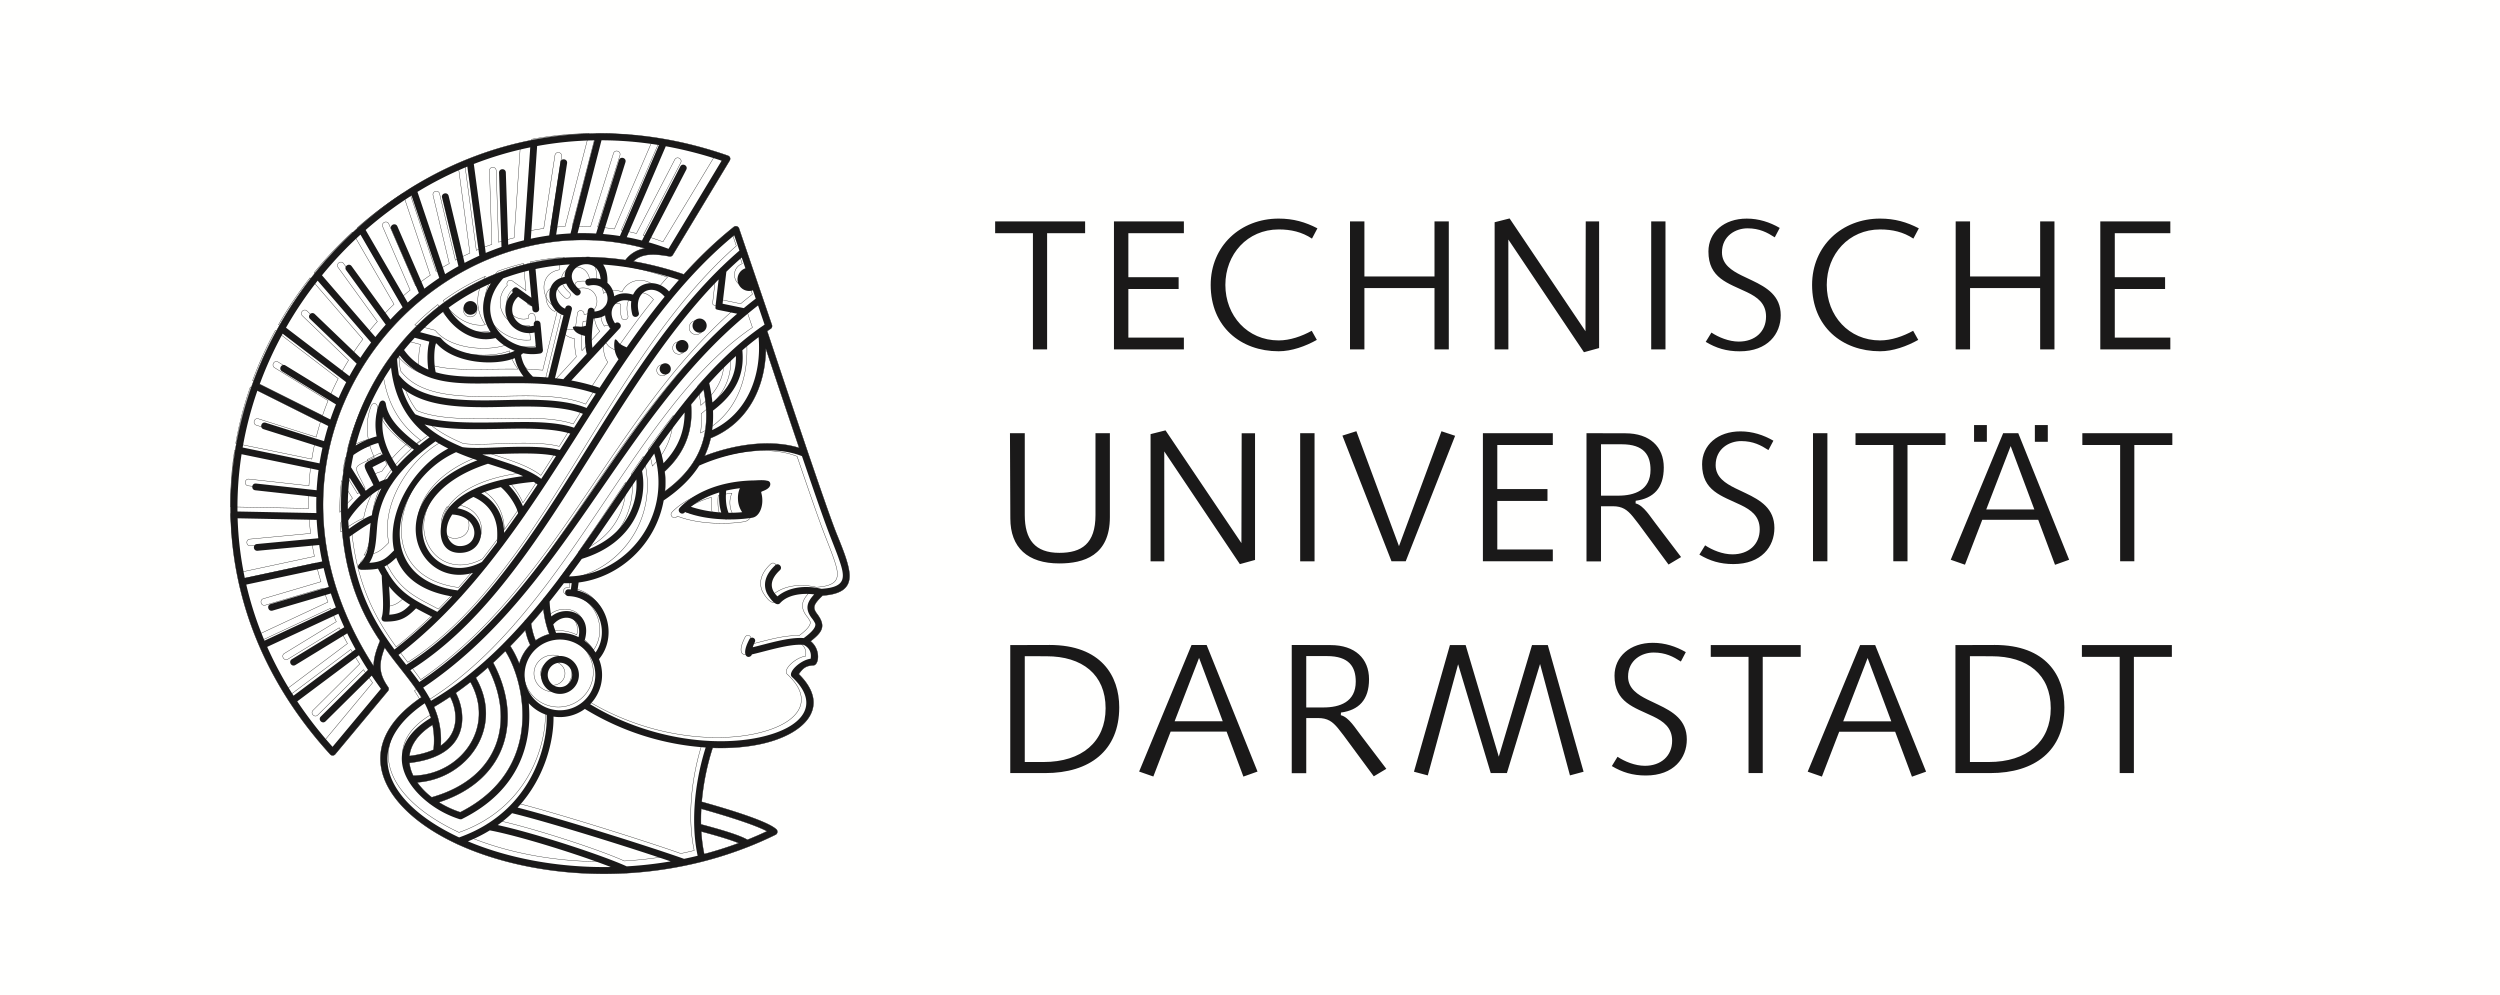 <svg width="206" height="82" xmlns="http://www.w3.org/2000/svg"><g fill="none" fill-rule="evenodd"><path fill="#FFFFFE" d="M0 82h206V0H0z"/><path d="M60.877 69.472c-.677-.282-1.861-.632-3.095-.959.041.683.126 1.308.246 1.862a31.16 31.16 0 0 0 2.85-.903zm-3.119-1.544c1.527.401 3.186.885 3.828 1.272a30.915 30.915 0 0 0 1.623-.705c-.97-.522-3.26-1.247-5.43-1.856-.023.446-.03.876-.02 1.29zm3.926 1.833a.23.23 0 0 1-.076.03 31.495 31.495 0 0 1-5.16 1.529.247.247 0 0 1-.083.017 32.9 32.9 0 0 1-4.719.61c-.025.005-.053.007-.08.005-5.198.28-10.052-.679-13.694-2.315l-.125-.058a.264.264 0 0 1-.094-.042c-6.195-2.874-8.99-7.969-2.932-12.076-.62-1.04-1.441-2.005-2.245-3.052a34.701 34.701 0 0 1-.777-1.047c-.48 1.274-.536 2.094.273 3.245a.263.263 0 0 1-.026.353l-4.32 5.182a.27.27 0 0 1-.421.01C5.593 38.443 30.222 2.478 59.972 12.826c.181.063.246.244.148.409l-4.665 7.739a.264.264 0 0 1-.304.15c-1.45-.271-2.336-.187-2.96.414a27.49 27.49 0 0 1 4.154 1.073c1.273-1.408 2.624-2.712 4.083-3.88a.257.257 0 0 1 .065-.047.252.252 0 0 1 .22-.03c.07.017.131.063.17.144a.26.26 0 0 1 .028.076l2.684 7.882a.272.272 0 0 1 .009.2.264.264 0 0 1-.13.15l-.26.173c.552 1.664 4.397 13.24 5.582 16.355.371.977 1.19 2.752 1.204 3.787.014 1.056-.716 1.543-2.217 1.652-.747.718-.86.978-.457 1.513.801 1.06.358 1.54-.534 2.253.866.7.67 1.96.243 1.982-.625.027-.864.224-1.22.723 2.743 2.697.477 5-3.172 5.772-1.156.244-2.487.356-3.923.307a20.285 20.285 0 0 0-.9 4.447c2.447.685 5.34 1.587 6.1 2.226.026.017.05.04.069.065a.252.252 0 0 1 .06.215.258.258 0 0 1-.119.19 29.944 29.944 0 0 1-2.246.996zM36.087 59.168a.324.324 0 0 1 .025.1c.175.665.255 1.383.203 2.18 1.699-1.165 1.279-3.114.777-4.035-.436.292-.88.57-1.334.836.129.296.24.603.33.919zm-.445.555c-1.234.783-1.81 1.68-1.907 2.575.816-.1 1.472-.281 1.99-.519a6.424 6.424 0 0 0-.083-2.056zm-1.907 3.138c.037.36.147.716.315 1.058 3.898-.066 6.82-3.953 4.715-7.722-.396.31-.8.61-1.211.9.782 1.42 1.437 5.157-3.82 5.764zm.64 1.605a5.75 5.75 0 0 0 1.2 1.233c5.69-1.614 6.873-6.386 4.63-10.703-.328.29-.66.573-.998.848 2.383 4.13-.729 8.345-4.832 8.622zm1.784 1.64c.54.34 1.139.62 1.766.825 7.007-3.548 5.32-10.788 3.719-13.285-.332.328-.669.65-1.011.963 2.408 4.498 1.297 9.633-4.474 11.498zm21.894-28.53c2.447-.95 5.455-1.401 7.803-.664a1403.04 1403.04 0 0 1-2.752-8.194c-.024 3.154-1.455 6.13-4.542 7.382a7.1 7.1 0 0 1-.51 1.477zm-.893.467c.011-.031.028-.06.053-.087a6.605 6.605 0 0 0 .828-2.079.268.268 0 0 1 .018-.09c.13-.653.169-1.329.132-2.032a.252.252 0 0 1-.006-.094 12.405 12.405 0 0 0-.206-1.57c-.353.405-.7.82-1.041 1.24.155 1.8-.266 3.764-2.167 5.516.06.559.062 1.106.016 1.638 1.057-.77 1.831-1.582 2.373-2.442zM42.79 54.697a3.47 3.47 0 0 1 .904-1.548c-.197-.41-.321-.83-.406-1.23-.406.45-.82.892-1.241 1.322.252.38.512.875.744 1.456zm1.347-1.92a3.464 3.464 0 0 1 1.127-.525 8.639 8.639 0 0 1-.488-2.06c-.334.405-.674.804-1.017 1.198.073.457.18.93.378 1.386zM30.79 54.903c0-.654.21-1.318.526-2.096-1.387-2.068-2.66-4.7-3.08-8.648a.253.253 0 0 1-.007-.084c-.04-.374-.07-.76-.092-1.16a.223.223 0 0 1-.005-.095 19.675 19.675 0 0 1 .219-4.25.25.25 0 0 1 .016-.105c.063-.382.138-.763.221-1.142 0-.04.008-.078.027-.115a21.435 21.435 0 0 1 5.24-9.853.257.257 0 0 1 .066-.07 20.11 20.11 0 0 1 2.52-2.243l.018-.012a19.154 19.154 0 0 1 4.787-2.613c2.118-.79 4.453-1.23 6.98-1.23.147-.015.295-.015.44.004.932.02 1.89.098 2.87.241a2.474 2.474 0 0 1 1.63-.965l-.172-.046a19.323 19.323 0 0 0-3.68-.605l-.018-.002c-6.436-.422-12.648 2.412-16.936 7.132l-.014.014a22.62 22.62 0 0 0-2.375 3.126 22.026 22.026 0 0 0-1.676 3.218l-.01.021a21.443 21.443 0 0 0-1.112 3.44c-1.066 4.585-.665 9.713 1.806 14.904l.003.008a28.684 28.684 0 0 0 1.808 3.226zm1.046-2.323a.281.281 0 0 1 .057.085c.202.295.404.577.609.852a37.658 37.658 0 0 0 3.108-2.692c-.483-.248-.923-.471-1.327-.698-.755.762-1.27 1.107-2.561 1.092-.211-.002-.326-.162-.264-.363.232-.74.015-2.508 0-3.427a11.23 11.23 0 0 1-.312-.572c-.343.07-.763.096-1.335.096-.318 0-.424-.27-.188-.486.864-.788.734-1.917.916-3.37-.495.261-1.388.884-1.733 1.13.427 3.818 1.673 6.35 3.03 8.353zm2.716 3.62c11.418-7.649 15.977-21.575 26.192-30.35l-1.51-.304c-.298-.066-.298-.06-.266-.397l.247-2.123c-9.437 9.647-14.704 25.477-25.398 32.197.255.328.501.65.735.977zm26.567-34.98c-.43.378-.854.768-1.268 1.172l-.311 2.635 1.752.362c.32-.265.648-.525.98-.78l-.231-.685a.959.959 0 1 1-.62-1.816l-.302-.888zM36.246 50.977a37.53 37.53 0 0 1-3.408 2.986l.081.106c.184.242.37.478.553.712 5.62-3.511 9.728-9.622 13.81-16.09 3.537-5.605 7.253-11.874 12.074-16.597a.236.236 0 0 1 .072-.069 33.18 33.18 0 0 1 1.499-1.375l-.429-1.257c-1.863 1.528-3.556 3.297-5.13 5.198a.245.245 0 0 1-.059.073c-3.023 3.673-5.597 7.835-8.065 11.706-1.3 2.039-2.618 4.087-4.006 6.086a.251.251 0 0 1-.055.079 82.783 82.783 0 0 1-1.724 2.392.269.269 0 0 1-.054.072c-.426.566-.86 1.127-1.301 1.677a.277.277 0 0 1-.057.07 55.625 55.625 0 0 1-2.004 2.354.263.263 0 0 1-.064.07 44.389 44.389 0 0 1-1.693 1.768l-.04.04zm-.213-.561c.417-.416.826-.838 1.226-1.268-2.603-.426-4.036-1.654-4.61-3.194-.357.343-.641.575-.965.728.083.16.166.31.25.452.032.031.058.07.071.121 1.052 1.726 2.223 2.23 4.028 3.161zm1.683-1.767c.428-.474.847-.957 1.257-1.446-4.777 1.358-7.795-6.182.366-9.276a22.26 22.26 0 0 1-1.757-.668c-5.303 2.378-7.074 10.457.134 11.39zm1.994-2.346c.42-.523.829-1.052 1.23-1.587.193-1.41-.17-2.982-1.929-3.769a5.218 5.218 0 0 0-1.32.935c2.59.415 2.536 3.675.193 3.675-1.943 0-1.842-2.409-1-3.582a.314.314 0 0 1 .044-.06l.007-.01c.416-.536 1.035-1.052 1.902-1.493a.263.263 0 0 1 .095-.048c.632-.312 1.39-.582 2.288-.798a.31.31 0 0 1 .105-.023 17.02 17.02 0 0 1 1.773-.306c-.5-.227-1.062-.43-1.67-.63-.394-.132-.803-.26-1.218-.395-8.8 2.847-5.266 10.615-.5 8.091zm1.833-2.398c.388-.533.772-1.07 1.148-1.613-.109-.547-.704-1.541-1.421-2.155-.543.133-1.092.3-1.612.513 1.36.783 1.846 2.041 1.885 3.255zm1.547-2.192c.406-.59.805-1.187 1.2-1.785a4.6 4.6 0 0 0-.31-.22c-.567.048-1.288.135-2.05.285.5.51.93 1.164 1.16 1.72zm1.508-2.254c.409-.624.813-1.25 1.216-1.88-1.54-.357-4.335-.163-6.076-.126.606.21 1.23.412 1.866.623.936.31 1.826.64 2.555 1.086.03.012.059.029.081.05.125.078.244.16.358.247zm1.532-2.375c.288-.45.574-.901.86-1.353-1.708-.533-4.469-.407-6.15-.382-2.053.032-4.188.048-5.858-.373.868.8 1.935 1.377 3.12 1.868.84.14 2.935.013 3.653-.007 1.567-.041 3.287-.052 4.375.247zm1.17-1.84l.73-1.147c-2.19-.84-5.709-.55-7.962-.545-2.616.008-5.253-.169-6.953-1.604.26.86.634 1.578 1.1 2.188 2.506 1.076 7.332.52 10.286.665 1.044.052 2.012.172 2.8.443zm1.035-1.626c.253-.396.505-.788.76-1.181a15.958 15.958 0 0 0-2.565-.61.299.299 0 0 1-.085-.013c-2.21-.33-4.37-.23-6.747-.214-1.476.012-2.855-.042-4.066-.427a.245.245 0 0 1-.094-.03c-.998-.334-1.879-.9-2.602-1.849a52.8 52.8 0 0 0-.215.285c.027.463.076.896.145 1.303 1.416 1.853 4.144 2.12 7.2 2.11 2.414-.004 5.967-.312 8.27.626zm6.791-9.603c.268-.321.54-.638.814-.95a26.396 26.396 0 0 0-4.345-1.057 23.498 23.498 0 0 0-1.9-.208c.242.34.385.835.356 1.51.329.28.517.684.56 1.102.405-.25.947-.328 1.558-.127.504-1.125 2.012-1.299 2.957-.27zm-30.938 33.31l5.11-3.823a27.657 27.657 0 0 1-.688-1.313l-4.27 2.608c-.318.195-.608-.283-.291-.477l4.32-2.636c-.172-.37-.334-.741-.487-1.11l-5.866 2.73a30.06 30.06 0 0 0 2.172 4.021zm5.388-3.334l-5.082 3.803a33.509 33.509 0 0 0 2.908 3.744l3.987-4.78a33.599 33.599 0 0 1-.76-1.084l-3.802 3.765c-.264.261-.657-.136-.393-.397l3.882-3.843c-.26-.402-.507-.805-.74-1.208zm-7.782-1.199l5.882-2.738a25.597 25.597 0 0 1-.414-1.153l-4.805 1.413c-.356.103-.514-.433-.156-.538l4.79-1.408c-.16-.52-.3-1.041-.422-1.559l-6.376 1.362a28.3 28.3 0 0 0 1.501 4.621zm-1.623-5.165l6.377-1.363a22.618 22.618 0 0 1-.244-1.357l-5.077.476c-.372.035-.423-.521-.053-.556l5.055-.474a22.924 22.924 0 0 1-.135-1.514l-6.514-.132a28.13 28.13 0 0 0 .591 4.92zm-.603-5.479l6.502.13a23.184 23.184 0 0 1-.002-1.323l-5.03-.556c-.37-.041-.31-.596.06-.556l4.994.552c.03-.559.084-1.113.155-1.66l-6.342-1.308a28.725 28.725 0 0 0-.337 4.721zm.427-5.272l6.333 1.305c.068-.433.15-.86.243-1.284l-4.851-1.53c-.355-.11-.188-.643.167-.532l4.811 1.516c.105-.42.22-.836.349-1.247l-5.836-2.917a29.729 29.729 0 0 0-1.216 4.689zm1.404-5.219l5.822 2.909c.142-.418.297-.832.463-1.241l-4.45-2.73c-.317-.195-.025-.671.292-.476l4.376 2.685c.195-.444.403-.882.625-1.311l-5.236-3.996a30.925 30.925 0 0 0-1.892 4.16zm2.167-4.654l5.226 3.99c.191-.347.39-.688.597-1.026l-3.837-3.683c-.269-.258.119-.66.386-.402l3.756 3.605c.282-.431.578-.854.886-1.264l-4.406-5.095a31.674 31.674 0 0 0-2.608 3.875zm2.964-4.317l4.399 5.087c.275-.349.56-.689.856-1.02l-3.262-4.489c-.219-.301.233-.63.452-.328l3.193 4.396c.325-.348.66-.687 1.006-1.013l-3.47-5.987a31.194 31.194 0 0 0-3.174 3.354zm3.598-3.734l3.467 5.978c.3-.27.608-.533.92-.787l-2.283-5.267c-.148-.34.363-.564.512-.221l2.225 5.13c.4-.308.808-.6 1.224-.881l-2.283-6.79a30.637 30.637 0 0 0-3.782 2.838zm4.27-3.14l2.278 6.777c.36-.228.725-.446 1.098-.653l-1.35-5.659c-.086-.362.456-.492.544-.13l1.314 5.514c.396-.208.8-.404 1.21-.589l-.985-7.344a29.398 29.398 0 0 0-4.11 2.083zm4.644-2.299l.982 7.328c.427-.178.86-.342 1.297-.492l-.2-6.115c-.012-.371.546-.391.558-.018l.195 5.95c.429-.135.86-.255 1.297-.363l.521-7.66c-1.603.328-3.157.79-4.65 1.37zm5.217-1.48l-.519 7.639c.5-.108 1.004-.198 1.512-.269l.923-6.037c.056-.368.607-.283.552.085l-.9 5.882c.394-.044.788-.076 1.185-.096l1.974-7.674a28.674 28.674 0 0 0-4.727.47zm5.304-.474l-1.97 7.657c.506-.01 1.014-.002 1.524.027l1.886-6.042c.112-.354.643-.188.533.168l-1.847 5.914c.463.038.926.093 1.39.166l3.216-7.495a30.03 30.03 0 0 0-4.732-.395zm5.297.492l-3.215 7.494c.42.077.837.169 1.255.275l3.154-6.096c.17-.33.666-.074.495.257l-3.098 5.987c.545.154 1.09.333 1.634.537l4.377-7.262a32.612 32.612 0 0 0-4.602-1.192zM44.735 28.89a.26.26 0 0 1-.183.227c-.015.005-.03.008-.047.012a3.84 3.84 0 0 1-1.404-.023c-.05.046-.105.09-.165.133.08.53.35 1.21.98 1.798.418.015.836.036 1.252.07l1.264-5.129c-1.372-.403-1.752-2.842.097-3.156-.015-.4.155-.756.426-1.033-.974.06-1.917.188-2.826.38l.26 2.863c.01.033.013.066.009.098l.028.304c.033.37-.523.421-.556.05l-.02-.218-1.15-.818a1.382 1.382 0 0 0 1.292 2.381l-.01-.1c-.032-.37.523-.421.556-.051l.027.285a.289.289 0 0 1 .007.067l.163 1.792a.287.287 0 0 1 0 .068zm-2.076-5.156l.165.118c.02.01.037.022.054.038l.905.643-.203-2.24c-.728.176-1.433.392-2.114.644-1.45 1.583-1.284 3.254-.382 4.373.03.025.056.056.074.089.715.827 1.842 1.326 2.997 1.213l-.111-1.218A1.94 1.94 0 0 1 42.25 24.1c-.138-.23.143-.556.408-.367zm-.246 5.173a4.359 4.359 0 0 1-1.582-1.054c-1.964.502-3.666-.964-4.313-2.165a19.491 19.491 0 0 0-1.903 1.683l1.195.317.044.01.302.082a.273.273 0 0 1 .13.045.263.263 0 0 1 .096.096c1.418 1.607 4.767 1.634 6.03.986zm-1.979-1.544c-.746-1.087-.923-2.54.01-4.012a18.65 18.65 0 0 0-3.474 1.997c.503 1.018 1.9 2.25 3.464 2.015zm-4.452.95l-.06-.017c-.193.572-.17 1.771-.02 2.376 1.09.324 2.359.38 3.792.37 1.194-.007 2.331-.036 3.445-.022a3.655 3.655 0 0 1-.72-1.508c-1.664.665-4.951.449-6.437-1.2zm.95 8.645c-.36-.178-.71-.373-1.05-.59a20.598 20.598 0 0 0-1.18.914 13.753 13.753 0 0 0-1.824 1.804c-.21.255-.394.503-.556.746a.266.266 0 0 1-.054.08 7.169 7.169 0 0 0-1.094 2.704c-.219 1.186-.055 2.718-.743 3.763 1.081-.064 1.382-.368 2.041-1.03-.66-2.972 1.472-6.793 4.46-8.391zm.331 5.441c-.073.11-.14.222-.2.341-.642 1.278.05 2.259.821 2.259 1.741 0 1.64-2.501-.62-2.6zm-3.156-5.344c-.97-.758-2.013-1.604-2.555-2.715-.092.63-.04 1.221.09 1.766l.005.02c.226.924.682 1.71 1.063 2.302.39-.444.85-.9 1.397-1.373zm-2.05 11.258c.052.78.125 1.568.016 2.34.892-.063 1.23-.325 1.716-.817-.652-.408-1.213-.864-1.732-1.523zm-.277-10.37l-1.088.55.568 1.213c.21-.102.423-.183.637-.24.132-.193.278-.39.439-.592a13.767 13.767 0 0 1-.556-.931zm-3.085 4.958c.014.231.03.457.05.68.525-.379 1.377-.96 1.894-1.118a7.61 7.61 0 0 1 .783-2.214c-.044.022-.088.046-.133.07a.357.357 0 0 1-.038.021c-1.202.69-2.305 2.08-2.556 2.561zm.108-3.543a19.083 19.083 0 0 0-.142 2.606 9.886 9.886 0 0 1 1.05-1.152l-.908-1.454zm.318-1.865c-.073.336-.138.673-.195 1.01l1.21 1.937c.205-.166.417-.321.635-.46-.974-2.016-1.167-1.592.758-2.539a7.062 7.062 0 0 1-.36-.937c-.516.122-1.35.496-2.048.989zm3.1-7.207a20.92 20.92 0 0 0-2.91 6.421c.6-.354 1.242-.63 1.725-.745a4.98 4.98 0 0 1 .221-2.724c.122-.334.484-.298.539.053.219 1.422 1.642 2.536 2.749 3.398.264-.216.548-.435.847-.655-1.607-1.177-2.854-2.922-3.17-5.748zm1.951-2.454c-.303.326-.597.662-.878 1.008a4.665 4.665 0 0 0 2.001 1.613c-.102-.686-.107-1.67.09-2.3l-1.213-.321zm15.687-1.848c-.252.15-.568.244-.951.253-.109.791-.207 1.638-.092 2.422l1.48-1.596a2.129 2.129 0 0 1-.437-1.08zm-1.65 1.698c-.416-.104-.827-.234-1-.667-.077-.192.539-.095.614-.094.151.004.3-.033.448-.078.034-.31.075-.616.117-.919l.004-.025.041-.298c.05-.367.6-.294.553.072 1.646-.137 1.322-2.492-.418-2.146-.366.074-.474-.476-.108-.547a2.122 2.122 0 0 1 1.026.025c-.18-2.363-3.8-.92-1.738.852.282.243-.081.667-.364.424-.362-.311-.594-.619-.724-.914-1.285.198-.91 1.78-.094 2.064l.012-.045c.089-.362.63-.228.541.134l-.072.289a.186.186 0 0 1-.008.037l-1.308 5.315c.229.022.457.052.687.085l1.929-2.083a5.537 5.537 0 0 1-.138-1.481zm2.757 1.924c-.308-.427-.419-1.056-.316-1.553.054-.256.304.152.353.2.173.17.407.273.638.371.47-.674.948-1.342 1.436-2a60.014 60.014 0 0 1 1.69-2.174c-.956-1.144-2.578-.493-2.129 1.316.09.362-.45.496-.54.135-.102-.403-.121-.763-.08-1.076-1.222-.404-2.096.71-1.336 1.821.255-.239.64.13.393.398L48.9 29.39a.279.279 0 0 1-.069.073l-1.753 1.89c.764.14 1.537.332 2.33.6.512-.788 1.03-1.57 1.557-2.346zm-2.465 15.657c3.102-1.236 4.084-3.75 3.934-5.754-.705 1.04-1.385 2.057-2.043 3.022-.623.91-1.25 1.825-1.891 2.732zm6.172-7.098c1.316-1.342 1.738-2.787 1.737-4.173-.723.919-1.42 1.86-2.094 2.807.156.46.274.916.357 1.366zm4.03-5.004c1.413-1.161 1.972-2.356 1.936-3.821a32.64 32.64 0 0 0-2.198 2.23c.12.541.209 1.072.262 1.591zm-.02 2.278c2.872-1.351 4.097-4.436 3.826-7.657-.455.34-.902.701-1.34 1.082.189 1.981-.516 3.526-2.417 4.97.024.549.002 1.084-.07 1.605zM47.38 47.47c.01-.003.023-.003.033-.004 3.277-.319 6.147-2.928 6.736-6.4a.28.28 0 0 1 .014-.086c.11-.694.129-1.423.041-2.172a.283.283 0 0 1-.01-.087 8.709 8.709 0 0 0-.284-1.35c-.34.485-.675.969-1.004 1.45.479 2.467-.655 5.922-4.965 7.229-.349.485-.701.969-1.058 1.448.166-.004.333-.013.497-.028zm-12.053 9.923a7.777 7.777 0 0 1 .19.35 26.216 26.216 0 0 0 3.17-2.194c.467-.374.924-.765 1.372-1.168a.318.318 0 0 1 .066-.06c.454-.41.897-.835 1.332-1.272a.284.284 0 0 1 .055-.057 43.445 43.445 0 0 0 1.7-1.82.24.24 0 0 1 .081-.093 55.88 55.88 0 0 0 1.458-1.733.25.25 0 0 1 .078-.099c.424-.528.842-1.064 1.253-1.608.036-.05.033-.036.068-.09.46-.611.913-1.23 1.362-1.855a.245.245 0 0 1 .063-.09c1.64-2.294 3.207-4.659 4.78-6.947a.265.265 0 0 1 .05-.072c.448-.65.896-1.294 1.347-1.929a.263.263 0 0 1 .055-.075 79.26 79.26 0 0 1 2.365-3.168l.229-.286a.252.252 0 0 1 .063-.08c.47-.583.947-1.151 1.432-1.698a.273.273 0 0 1 .059-.065 32.32 32.32 0 0 1 2.765-2.77 22.93 22.93 0 0 1 1.81-1.438.318.318 0 0 1 .074-.053l.089-.063c.014-.01.03-.022.048-.031l.26-.18-.538-1.58a39.175 39.175 0 0 0-.944.759c-10.516 8.742-15.013 22.932-26.648 30.732.162.242.314.485.456.733zm10.04 1.031a2.918 2.918 0 0 0 2.62-.558c.009-.009.02-.016.03-.024a2.91 2.91 0 0 0 .772-3.439.263.263 0 0 1-.03-.065 2.912 2.912 0 0 0-3.047-1.607l-.06.01a2.889 2.889 0 0 0-1.405.659l-.041.034a2.915 2.915 0 0 0 1.162 4.99zm-7.536 10.58c.851-.3 1.609-.669 2.282-1.088a.25.25 0 0 1 .084-.053c.639-.407 1.2-.858 1.692-1.338a.233.233 0 0 1 .057-.057c2.494-2.48 3.17-5.72 3.1-7.558a3.452 3.452 0 0 1-1.478-.965c.3 3.244-.738 7.16-5.45 9.515-.075.042-.093.048-.132.05a.406.406 0 0 1-.167-.026 8.258 8.258 0 0 1-2.347-1.208c-.092-.062-.092-.065-.173-.131-.648-.502-1.212-1.094-1.604-1.736-.047-.075-.044-.07-.073-.124-.931-1.627-.755-3.552 1.874-5.128-.129-.42-.3-.819-.5-1.205-5.366 3.669-3.24 8.218 2.835 11.052zm2.529-.582c-.547.335-1.146.64-1.802.905 3.212 1.355 7.345 2.188 11.772 2.115-2.609-1.015-7.461-2.545-9.97-3.02zm1.834-1.414c-.358.344-.75.67-1.18.977 3.125.682 8.672 2.505 10.626 3.403a32.716 32.716 0 0 0 3.624-.411c-3.34-1.138-10.081-3.246-13.07-3.97zm3.415-7.961c.029 1.894-.654 5.007-2.96 7.499 3.475.876 10.965 3.243 13.717 4.221.373-.077.747-.162 1.12-.253-.477-2.203-.433-5.431.66-8.92a21.873 21.873 0 0 1-9.954-3.179 3.459 3.459 0 0 1-2.583.632zm-.02-7.593c.071.25.15.484.234.702a3.46 3.46 0 0 1 1.85.342c.352-1.497-1.123-2.149-2.084-1.044zm2-2.796c2.485.601 3.335 3.797 1.767 5.654a3.465 3.465 0 0 1-.724 3.718c4.866 2.94 10.301 3.5 13.895 2.74 3.756-.794 5.104-2.802 2.735-4.982-.412-.38.71-1.411 1.534-1.508.093-.539-.13-.919-.564-1.142-1.17-.11-3.04.506-4.276.785-.073.241-.431.305-.527.008-.129-.402.207-1.02.295-1.207.17-.364.63-.125.469.197-.057.115-.12.265-.166.412 1.283-.304 2.985-.85 4.203-.755.3-.222 1.102-.82.932-1.221a2.355 2.355 0 0 0-.281-.433c-.6-.795-.345-1.351.208-1.945-.955-.122-2.166.003-2.807.717-.372.413-1.033-.685-1.104-.847-.265-.606-.221-1.414.703-2.271.273-.254.653.157.38.41-.738.684-.928 1.424-.231 2.121l.031.032c.998-.821 2.394-.91 3.615-.625l.011.003h.01c2.114-.14 1.946-.992 1.397-2.545-.216-.612-.51-1.324-.82-2.14-.453-1.19-1.292-3.613-2.19-6.248-2.41-.947-5.834-.392-8.466.779-.649 1.02-1.602 1.978-2.93 2.872-.647 3.602-3.592 6.333-7.01 6.761l-.09.66zm-.55-.088l.068-.521c-.212.01-.427.012-.642.004-.387.51-.78 1.014-1.177 1.512.017.434.069.845.144 1.23 1.183-.985 3.436-.328 2.737 2.002.361.26.669.59.906.967 1.235-1.746.18-4.568-2.236-4.645-.371-.012-.354-.571.019-.56.06.003.12.006.18.011zm9.69-20.037a.52.52 0 1 1-1.041.001.52.52 0 0 1 1.04 0zm1.5-1.727a.582.582 0 1 1-1.163 0 .582.582 0 0 1 1.163 0zm-2.954 3.589a.46.46 0 1 1-.92 0 .46.46 0 0 1 .92 0zm-15.947-5.025a.563.563 0 1 1-1.126.002.563.563 0 0 1 1.126-.002zm6.811 31.249a1.005 1.005 0 1 0-.001-2.01 1.005 1.005 0 0 0 .001 2.01zm0 .559a1.563 1.563 0 1 1 .002-3.126 1.563 1.563 0 0 1-.002 3.126zm13.293-14.948c-.147-.472-.207-1-.166-1.651-.85.258-1.65.64-2.336 1.179.258.086.627.194 1.086.287.407.08.883.15 1.416.185zm.406-1.804c-.07.786.006 1.344.192 1.827.355.003.732-.01 1.125-.048a1.99 1.99 0 0 1-.341-.978c-.032-.37.029-.72.154-.997-.38.044-.758.11-1.13.196zm2.336-.839c.377-.02.777-.046 1.033.026.185.012.27.15.266.285-.006.336-.437.514-.77.623.052.16.09.335.105.519.068.787-.264 1.494-.765 1.607a.342.342 0 0 1-.056.014c-.616.1-1.335.152-2.076.14a.278.278 0 0 1-.165-.004c-1.152-.034-2.347-.221-3.292-.61l-.027.029c-.237.287-.667-.072-.428-.359.005-.006.063-.075.177-.185a.258.258 0 0 1 .056-.052c.615-.575 2.477-1.985 5.942-2.033z" fill="#1A1919"/><path d="M60.877 69.472c-.677-.282-1.861-.632-3.095-.959.041.683.126 1.308.246 1.862a31.16 31.16 0 0 0 2.85-.903zm-3.119-1.544c1.527.401 3.186.885 3.828 1.272a30.915 30.915 0 0 0 1.623-.705c-.97-.522-3.26-1.247-5.43-1.856-.023.446-.03.876-.02 1.29zm3.926 1.833a.23.23 0 0 1-.076.03 31.495 31.495 0 0 1-5.16 1.529.247.247 0 0 1-.083.017 32.9 32.9 0 0 1-4.719.61c-.025.005-.053.007-.08.005-5.198.28-10.052-.679-13.694-2.315l-.125-.058a.264.264 0 0 1-.094-.042c-6.195-2.874-8.99-7.969-2.932-12.076-.62-1.04-1.441-2.005-2.245-3.052a34.701 34.701 0 0 1-.777-1.047c-.48 1.274-.536 2.094.273 3.245a.263.263 0 0 1-.026.353l-4.32 5.182a.27.27 0 0 1-.421.01C5.593 38.443 30.222 2.478 59.972 12.826c.181.063.246.244.148.409l-4.665 7.739a.264.264 0 0 1-.304.15c-1.45-.271-2.336-.187-2.96.414a27.49 27.49 0 0 1 4.154 1.073c1.273-1.408 2.624-2.712 4.083-3.88a.257.257 0 0 1 .065-.047.252.252 0 0 1 .22-.03c.07.017.131.063.17.144a.26.26 0 0 1 .028.076l2.684 7.882a.272.272 0 0 1 .009.2.264.264 0 0 1-.13.15l-.26.173c.552 1.664 4.397 13.24 5.582 16.355.371.977 1.19 2.752 1.204 3.787.014 1.056-.716 1.543-2.217 1.652-.747.718-.86.978-.457 1.513.801 1.06.358 1.54-.534 2.253.866.7.67 1.96.243 1.982-.625.027-.864.224-1.22.723 2.743 2.697.477 5-3.172 5.772-1.156.244-2.487.356-3.923.307a20.285 20.285 0 0 0-.9 4.447c2.447.685 5.34 1.587 6.1 2.226.026.017.05.04.069.065a.252.252 0 0 1 .06.215.258.258 0 0 1-.119.19 29.944 29.944 0 0 1-2.246.996zM36.087 59.168a.324.324 0 0 1 .025.1c.175.665.255 1.383.203 2.18 1.699-1.165 1.279-3.114.777-4.035-.436.292-.88.57-1.334.836.129.296.24.603.33.919zm-.445.555c-1.234.783-1.81 1.68-1.907 2.575.816-.1 1.472-.281 1.99-.519a6.424 6.424 0 0 0-.083-2.056zm-1.907 3.138c.037.36.147.716.315 1.058 3.898-.066 6.82-3.953 4.715-7.722-.396.31-.8.61-1.211.9.782 1.42 1.437 5.157-3.82 5.764zm.64 1.605a5.75 5.75 0 0 0 1.2 1.233c5.69-1.614 6.873-6.386 4.63-10.703-.328.29-.66.573-.998.848 2.383 4.13-.729 8.345-4.832 8.622zm1.784 1.64c.54.34 1.139.62 1.766.825 7.007-3.548 5.32-10.788 3.719-13.285-.332.328-.669.65-1.011.963 2.408 4.498 1.297 9.633-4.474 11.498zm21.894-28.53c2.447-.95 5.455-1.401 7.803-.664a1403.04 1403.04 0 0 1-2.752-8.194c-.024 3.154-1.455 6.13-4.542 7.382a7.1 7.1 0 0 1-.51 1.477zm-.893.467c.011-.031.028-.06.053-.087a6.605 6.605 0 0 0 .828-2.079.268.268 0 0 1 .018-.09c.13-.653.169-1.329.132-2.032a.252.252 0 0 1-.006-.094 12.405 12.405 0 0 0-.206-1.57c-.353.405-.7.82-1.041 1.24.155 1.8-.266 3.764-2.167 5.516.06.559.062 1.106.016 1.638 1.057-.77 1.831-1.582 2.373-2.442zM42.79 54.697a3.47 3.47 0 0 1 .904-1.548c-.197-.41-.321-.83-.406-1.23-.406.45-.82.892-1.241 1.322.252.38.512.875.744 1.456zm1.347-1.92a3.464 3.464 0 0 1 1.127-.525 8.639 8.639 0 0 1-.488-2.06c-.334.405-.674.804-1.017 1.198.073.457.18.93.378 1.386zM30.79 54.903c0-.654.21-1.318.526-2.096-1.387-2.068-2.66-4.7-3.08-8.648a.253.253 0 0 1-.007-.084c-.04-.374-.07-.76-.092-1.16a.223.223 0 0 1-.005-.095 19.675 19.675 0 0 1 .219-4.25.25.25 0 0 1 .016-.105c.063-.382.138-.763.221-1.142 0-.04.008-.078.027-.115a21.435 21.435 0 0 1 5.24-9.853.257.257 0 0 1 .066-.07 20.11 20.11 0 0 1 2.52-2.243l.018-.012a19.154 19.154 0 0 1 4.787-2.613c2.118-.79 4.453-1.23 6.98-1.23.147-.015.295-.015.44.004.932.02 1.89.098 2.87.241a2.474 2.474 0 0 1 1.63-.965l-.172-.046a19.323 19.323 0 0 0-3.68-.605l-.018-.002c-6.436-.422-12.648 2.412-16.936 7.132l-.014.014a22.62 22.62 0 0 0-2.375 3.126 22.026 22.026 0 0 0-1.676 3.218l-.01.021a21.443 21.443 0 0 0-1.112 3.44c-1.066 4.585-.665 9.713 1.806 14.904l.003.008a28.684 28.684 0 0 0 1.808 3.226z" stroke="#1A1919" stroke-width=".029"/><path d="M31.988 52.361a.283.283 0 0 1 .056.086c.199.296.399.58.6.856a37.348 37.348 0 0 0 3.065-2.706c-.476-.25-.91-.474-1.309-.702-.744.766-1.252 1.113-2.525 1.098-.207-.002-.321-.162-.26-.365.229-.744.015-2.52 0-3.444a11.36 11.36 0 0 1-.307-.575c-.339.07-.753.096-1.317.096-.314 0-.418-.273-.186-.489.853-.792.725-1.927.904-3.388-.488.263-1.369.889-1.709 1.137.421 3.838 1.65 6.383 2.988 8.396zM34.666 56c11.258-7.689 15.754-21.688 25.826-30.508l-1.489-.306c-.293-.066-.293-.06-.262-.399l.244-2.133C49.68 32.35 44.486 48.264 33.94 55.018c.251.33.495.654.725.982zm26.196-35.163c-.425.38-.842.773-1.25 1.179l-.307 2.648 1.727.365c.317-.267.64-.529.968-.785l-.229-.688a.941.941 0 0 1-1.2-.602.968.968 0 0 1 .59-1.224l-.299-.893zM36.336 50.75a37.233 37.233 0 0 1-3.36 3.001l.079.107c.182.243.365.48.545.715 5.542-3.53 9.593-9.671 13.618-16.173 3.487-5.635 7.15-11.936 11.905-16.684a.235.235 0 0 1 .07-.069c.482-.478.974-.94 1.478-1.382L60.25 19c-1.837 1.536-3.507 3.315-5.058 5.225a.245.245 0 0 1-.059.074c-2.98 3.692-5.519 7.875-7.952 11.767-1.282 2.05-2.582 4.108-3.95 6.118a.253.253 0 0 1-.054.078 83.194 83.194 0 0 1-1.7 2.405.27.27 0 0 1-.054.072c-.42.57-.847 1.133-1.283 1.687a.278.278 0 0 1-.056.07 55.65 55.65 0 0 1-1.976 2.366.263.263 0 0 1-.062.07 44.26 44.26 0 0 1-1.67 1.777l-.04.04zm-.21-.564a45.87 45.87 0 0 0 1.209-1.275c-2.567-.428-3.98-1.662-4.546-3.21-.353.344-.632.578-.951.731.08.162.163.311.245.455.032.03.058.07.07.122 1.038 1.734 2.192 2.24 3.972 3.177zm1.658-1.776c.423-.477.836-.962 1.24-1.454-4.71 1.366-7.686-6.214.361-9.324a21.69 21.69 0 0 1-1.733-.671c-5.229 2.39-6.974 10.51.132 11.449zm1.967-2.358c.413-.526.817-1.058 1.214-1.596.19-1.417-.17-2.997-1.903-3.788a5.147 5.147 0 0 0-1.301.939c2.552.418 2.5 3.695.19 3.695-1.916 0-1.817-2.422-.986-3.602a.315.315 0 0 1 .043-.06l.006-.01c.41-.538 1.022-1.057 1.877-1.5a.258.258 0 0 1 .093-.048c.623-.314 1.37-.586 2.256-.802a.3.3 0 0 1 .104-.024 16.49 16.49 0 0 1 1.748-.307 16.464 16.464 0 0 0-1.646-.634c-.39-.132-.793-.262-1.202-.396-8.677 2.86-5.192 10.67-.493 8.133zm1.807-2.411c.383-.536.761-1.076 1.133-1.622-.108-.55-.695-1.549-1.402-2.165-.535.133-1.076.301-1.589.515 1.342.787 1.82 2.052 1.858 3.272zm1.526-2.204c.4-.593.794-1.192 1.184-1.794a4.537 4.537 0 0 0-.306-.22c-.56.048-1.27.134-2.022.285.493.514.918 1.17 1.144 1.73zm1.487-2.265c.403-.628.802-1.257 1.199-1.89-1.518-.359-4.275-.164-5.991-.127.597.211 1.213.414 1.84.626.923.312 1.8.645 2.52 1.092.03.012.057.03.079.05.123.08.24.162.353.249zm1.51-2.388c.284-.452.566-.906.849-1.36-1.684-.536-4.407-.409-6.065-.384-2.024.032-4.13.048-5.775-.375.855.805 1.907 1.384 3.076 1.878.828.141 2.894.013 3.601-.007 1.546-.041 3.242-.052 4.314.248zm1.155-1.849c.24-.384.478-.769.719-1.153-2.16-.845-5.63-.554-7.85-.548-2.58.008-5.18-.17-6.857-1.612a6.875 6.875 0 0 0 1.084 2.199c2.472 1.082 7.23.523 10.143.668 1.03.052 1.984.174 2.76.446zm1.02-1.635c.25-.397.498-.792.749-1.187a15.484 15.484 0 0 0-2.529-.613.29.29 0 0 1-.084-.013c-2.18-.332-4.31-.231-6.653-.215-1.455.012-2.815-.043-4.009-.43a.239.239 0 0 1-.093-.03 5.177 5.177 0 0 1-2.565-1.858l-.212.286c.026.465.075.9.143 1.31 1.396 1.863 4.086 2.131 7.1 2.122 2.38-.005 5.883-.315 8.153.628zM54.194 23.777c.265-.319.534-.634.806-.943a26.074 26.074 0 0 0-4.3-1.048 23.204 23.204 0 0 0-1.88-.207c.239.338.38.828.351 1.499.326.278.512.678.554 1.093.402-.248.937-.326 1.542-.127.5-1.115 1.991-1.288 2.927-.267zm-30.62 33.045l5.057-3.793a27.459 27.459 0 0 1-.68-1.303l-4.226 2.587c-.315.193-.602-.28-.288-.473l4.276-2.615c-.17-.368-.331-.735-.482-1.101l-5.806 2.709a29.842 29.842 0 0 0 2.15 3.989zm5.333-3.308l-5.03 3.772A33.232 33.232 0 0 0 26.757 61l3.945-4.742a33.332 33.332 0 0 1-.752-1.075l-3.763 3.735c-.26.26-.65-.134-.388-.394l3.841-3.812a28.484 28.484 0 0 1-.732-1.198zm-7.701-1.19l5.82-2.716a25.432 25.432 0 0 1-.41-1.143l-4.754 1.4c-.353.103-.51-.429-.155-.533l4.74-1.397a24.574 24.574 0 0 1-.417-1.546l-6.31 1.351a28.12 28.12 0 0 0 1.486 4.584zM19.599 47.2l6.312-1.352c-.095-.45-.176-.9-.242-1.346l-5.025.473c-.368.034-.419-.518-.053-.552l5.003-.47a22.793 22.793 0 0 1-.133-1.503l-6.447-.13c.05 1.621.243 3.253.585 4.88zm-.597-5.434l6.435.129a23.053 23.053 0 0 1-.001-1.313l-4.98-.552c-.366-.04-.306-.591.06-.552l4.943.548c.03-.554.083-1.104.154-1.647l-6.278-1.298a28.561 28.561 0 0 0-.333 4.685zm.423-5.231l6.268 1.294c.067-.429.148-.852.24-1.273l-4.801-1.517c-.352-.11-.186-.639.165-.528l4.762 1.504c.104-.418.218-.83.345-1.238l-5.776-2.893a29.548 29.548 0 0 0-1.203 4.65zm1.39-5.177l5.761 2.886c.14-.415.294-.826.458-1.232l-4.403-2.709c-.314-.192-.025-.665.289-.471l4.33 2.664c.194-.441.4-.876.619-1.301l-5.182-3.964a30.713 30.713 0 0 0-1.873 4.127zm2.144-4.617l5.172 3.957c.19-.343.386-.682.591-1.016l-3.797-3.655c-.266-.255.117-.654.382-.399l3.717 3.577c.28-.428.572-.847.877-1.254l-4.36-5.054a31.426 31.426 0 0 0-2.582 3.844zm2.933-4.282l4.354 5.046c.273-.346.555-.683.848-1.013l-3.23-4.452c-.216-.299.232-.626.448-.325l3.16 4.36c.322-.345.654-.681.996-1.005l-3.435-5.94a30.915 30.915 0 0 0-3.14 3.329zm3.561-3.705l3.432 5.93c.297-.267.601-.528.91-.78l-2.26-5.225c-.146-.338.36-.56.507-.22l2.203 5.089c.395-.304.8-.595 1.211-.873l-2.26-6.736a30.327 30.327 0 0 0-3.743 2.815zm4.226-3.115l2.255 6.724c.357-.227.718-.443 1.087-.648L35.685 16.1c-.086-.36.451-.489.538-.13l1.3 5.471c.393-.207.793-.402 1.199-.585l-.976-7.285a29.07 29.07 0 0 0-4.067 2.067zm4.596-2.28l.973 7.27c.422-.177.85-.34 1.283-.49l-.198-6.065c-.012-.369.541-.388.553-.018l.193 5.903c.424-.134.852-.254 1.283-.36L42.878 12a28.4 28.4 0 0 0-4.603 1.359z" stroke="#1A1919" stroke-width=".029"/><path d="M43.812 11.473l-.517 7.62c.499-.107 1.002-.197 1.51-.268l.922-6.023c.055-.366.606-.282.55.085l-.897 5.868c.393-.043.786-.075 1.183-.095l1.972-7.656a28.68 28.68 0 0 0-4.723.469zm5.3-.473l-1.968 7.639c.505-.01 1.012-.003 1.522.026l1.884-6.027c.111-.353.642-.188.532.167l-1.845 5.9c.462.038.925.093 1.388.165l3.213-7.477A30.036 30.036 0 0 0 49.11 11zm5.29.49l-3.211 7.477c.419.077.836.168 1.253.274l3.152-6.081c.17-.33.665-.074.494.256l-3.095 5.972c.545.154 1.09.333 1.632.537L59 12.679a32.611 32.611 0 0 0-4.598-1.189zM44.288 28.289a.26.26 0 0 1-.183.227c-.014.005-.03.007-.046.011-.468.081-.943.07-1.403-.022-.049.046-.105.09-.164.132.08.529.35 1.208.977 1.795.419.014.836.036 1.252.07l1.263-5.117c-1.371-.403-1.75-2.836.096-3.15-.014-.398.155-.753.426-1.03-.973.06-1.915.188-2.823.38l.26 2.856c.01.033.013.066.009.098l.027.303c.034.37-.522.42-.555.05l-.02-.218-1.148-.816a1.38 1.38 0 0 0 1.29 2.376l-.009-.101c-.033-.37.522-.42.555-.05l.026.284a.288.288 0 0 1 .007.067l.163 1.788a.286.286 0 0 1 0 .067zm-2.073-5.144l.164.118c.02.01.037.023.054.039l.904.64-.203-2.234c-.727.175-1.43.391-2.111.643-1.448 1.578-1.283 3.246-.382 4.362.03.025.056.056.074.089.714.825 1.84 1.323 2.994 1.21l-.111-1.215a1.939 1.939 0 0 1-1.791-3.284c-.138-.23.143-.556.408-.368zm-.246 5.161a4.355 4.355 0 0 1-1.58-1.051c-1.963.5-3.662-.962-4.309-2.16a19.462 19.462 0 0 0-1.9 1.679l1.193.317c.014.002.03.006.044.01l.302.08a.273.273 0 0 1 .13.046.263.263 0 0 1 .095.095c1.417 1.604 4.762 1.63 6.025.984zm-1.977-1.54c-.746-1.085-.922-2.533.01-4.002a18.635 18.635 0 0 0-3.47 1.992c.502 1.016 1.898 2.244 3.46 2.01zm-4.447.947l-.06-.016c-.193.57-.169 1.767-.02 2.37 1.088.324 2.356.38 3.788.37 1.192-.008 2.329-.037 3.441-.022a3.644 3.644 0 0 1-.719-1.505c-1.662.664-4.946.448-6.43-1.197zm.949 8.625c-.36-.177-.71-.372-1.048-.588a20.572 20.572 0 0 0-1.18.911 13.73 13.73 0 0 0-1.822 1.8c-.21.254-.393.502-.555.744a.265.265 0 0 1-.054.08 7.146 7.146 0 0 0-1.093 2.698c-.219 1.183-.054 2.712-.742 3.754 1.08-.064 1.38-.367 2.039-1.028-.66-2.965 1.47-6.776 4.455-8.37zm.33 5.429c-.072.108-.14.22-.2.34-.64 1.274.05 2.253.82 2.253 1.74 0 1.638-2.495-.62-2.593zm-3.152-5.332c-.97-.756-2.01-1.6-2.553-2.708a4.64 4.64 0 0 0 .09 1.761l.006.02c.225.922.68 1.706 1.06 2.296.39-.442.851-.898 1.397-1.369zm-2.048 11.232c.052.778.125 1.564.016 2.333.891-.062 1.23-.323 1.714-.814-.652-.407-1.212-.863-1.73-1.52zm-.277-10.346l-1.086.548.567 1.21c.21-.101.423-.182.636-.238.132-.193.278-.39.438-.592a13.73 13.73 0 0 1-.555-.928z" stroke="#1A1919" stroke-width=".029"/><path d="M28.036 43.148c.013.231.03.457.049.68.52-.379 1.364-.96 1.876-1.119a7.67 7.67 0 0 1 .774-2.215c-.043.022-.086.046-.13.07l-.039.021c-1.19.691-2.282 2.08-2.53 2.563zm.107-3.546c-.105.869-.154 1.74-.14 2.608.268-.352.627-.764 1.039-1.153l-.9-1.455zm.315-1.866c-.073.336-.137.673-.193 1.01l1.198 1.939a6.67 6.67 0 0 1 .628-.46c-.964-2.018-1.155-1.594.75-2.541a7.114 7.114 0 0 1-.355-.938c-.512.122-1.336.497-2.028.99zm3.07-7.212a21.045 21.045 0 0 0-2.883 6.425c.595-.354 1.23-.63 1.708-.745a5.035 5.035 0 0 1 .22-2.726c.12-.335.479-.299.533.053.216 1.423 1.625 2.537 2.721 3.4.262-.216.542-.435.84-.655-1.592-1.179-2.826-2.924-3.14-5.752zm1.93-2.457c-.3.327-.59.663-.869 1.01a4.628 4.628 0 0 0 1.981 1.614c-.1-.687-.106-1.673.088-2.302l-1.2-.322zm15.53-1.849a1.89 1.89 0 0 1-.941.254c-.108.791-.205 1.639-.09 2.423l1.463-1.597a2.143 2.143 0 0 1-.432-1.08zm-1.633 1.7c-.412-.105-.82-.235-.99-.668-.076-.192.533-.095.608-.094.15.004.297-.033.444-.079.033-.309.073-.616.115-.919l.004-.025c.013-.1.028-.198.04-.298.05-.368.594-.295.548.072 1.63-.137 1.31-2.493-.413-2.148-.363.074-.47-.476-.108-.547a2.08 2.08 0 0 1 1.016.025c-.178-2.365-3.762-.92-1.72.853.279.243-.08.667-.36.424-.359-.311-.589-.62-.717-.914-1.273.198-.902 1.781-.094 2.065l.012-.045c.088-.362.624-.228.536.134l-.071.289a.188.188 0 0 1-.008.037l-1.296 5.319c.227.023.453.052.68.085l1.91-2.084a5.599 5.599 0 0 1-.136-1.483zm2.73 1.925c-.305-.427-.415-1.057-.313-1.554.053-.256.3.151.35.2.17.17.402.273.63.371.467-.675.94-1.343 1.423-2a59.98 59.98 0 0 1 1.672-2.176c-.946-1.146-2.552-.495-2.107 1.316.09.363-.446.497-.536.136-.1-.404-.12-.764-.078-1.078-1.21-.404-2.075.711-1.322 1.823.252-.24.634.13.388.398l-2.152 2.346a.278.278 0 0 1-.068.074l-1.736 1.891c.757.14 1.522.332 2.307.6.507-.788 1.02-1.57 1.541-2.347zm-2.441 15.668c3.07-1.237 4.043-3.753 3.895-5.757-.698 1.04-1.372 2.057-2.023 3.023-.617.912-1.238 1.827-1.872 2.734zm6.11-7.103c1.304-1.343 1.721-2.789 1.72-4.175A72.989 72.989 0 0 0 53.4 37.04c.155.46.272.917.353 1.367zm3.99-5.007c1.4-1.162 1.952-2.358 1.916-3.825a32.498 32.498 0 0 0-2.175 2.232c.118.542.206 1.074.259 1.593zm-.02 2.28c2.844-1.353 4.057-4.44 3.788-7.663-.45.34-.893.701-1.326 1.083.186 1.982-.511 3.528-2.394 4.972a9.04 9.04 0 0 1-.068 1.608zm-11.19 12.038c.011-.003.023-.003.033-.004 3.244-.319 6.085-2.93 6.668-6.404 0-.03.006-.058.015-.087a8.046 8.046 0 0 0 .04-2.173.287.287 0 0 1-.01-.088 8.797 8.797 0 0 0-.281-1.35c-.336.485-.668.969-.994 1.45.474 2.47-.648 5.927-4.915 7.235-.345.486-.695.97-1.048 1.449.164-.004.33-.013.492-.028zm-11.932 9.93a7.81 7.81 0 0 1 .188.35 25.948 25.948 0 0 0 3.137-2.195c.464-.375.915-.765 1.36-1.169a.316.316 0 0 1 .065-.06c.449-.41.887-.835 1.318-1.272a.283.283 0 0 1 .055-.058 43.295 43.295 0 0 0 1.683-1.82.24.24 0 0 1 .08-.094 55.78 55.78 0 0 0 1.443-1.735.25.25 0 0 1 .078-.098 68.42 68.42 0 0 0 1.24-1.61c.036-.05.033-.036.067-.09.456-.612.905-1.23 1.348-1.856a.245.245 0 0 1 .063-.09c1.624-2.296 3.175-4.662 4.733-6.953a.265.265 0 0 1 .049-.071c.444-.651.887-1.296 1.334-1.93a.263.263 0 0 1 .054-.076 79.261 79.261 0 0 1 2.342-3.17l.226-.287a.252.252 0 0 1 .063-.08 47.92 47.92 0 0 1 1.417-1.699.273.273 0 0 1 .058-.065 32.175 32.175 0 0 1 2.738-2.771 22.742 22.742 0 0 1 1.792-1.44.314.314 0 0 1 .073-.053l.088-.063c.015-.01.03-.022.047-.031l.259-.18-.533-1.58a38.859 38.859 0 0 0-.935.758C50.122 34.91 45.67 49.11 34.15 56.916c.16.242.311.485.452.733z" stroke="#1A1919" stroke-width=".029"/><path d="M45.253 58.157a2.876 2.876 0 0 0 2.613-.575 2.87 2.87 0 0 0 .76-3.391.26.26 0 0 1-.03-.064 2.871 2.871 0 0 0-3.003-1.586l-.058.01c-.525.088-1 .319-1.386.65l-.041.034a2.875 2.875 0 0 0 1.145 4.922zm-7.43 10.435a11.42 11.42 0 0 0 2.25-1.074.246.246 0 0 1 .082-.052c.63-.4 1.184-.846 1.669-1.32a.23.23 0 0 1 .056-.056c2.46-2.446 3.126-5.64 3.057-7.454a3.404 3.404 0 0 1-1.458-.952c.296 3.2-.727 7.061-5.374 9.385-.073.04-.092.047-.13.05a.4.4 0 0 1-.164-.026 8.141 8.141 0 0 1-2.315-1.192c-.09-.061-.09-.064-.17-.13-.639-.494-1.195-1.078-1.582-1.712-.046-.073-.043-.068-.072-.122-.918-1.605-.744-3.503 1.848-5.058a7.07 7.07 0 0 0-.493-1.188c-5.29 3.618-3.194 8.105 2.796 10.9zm2.493-.575c-.539.331-1.13.632-1.777.893 3.167 1.337 7.243 2.158 11.607 2.086-2.572-1-7.356-2.51-9.83-2.979zm1.808-1.394a10.5 10.5 0 0 1-1.162.963c3.08.673 8.55 2.47 10.476 3.357a32.25 32.25 0 0 0 3.574-.406c-3.294-1.122-9.94-3.2-12.888-3.914zm3.367-7.852c.03 1.868-.644 4.938-2.918 7.396 3.427.864 10.812 3.199 13.525 4.163.368-.075.736-.16 1.105-.25-.47-2.172-.427-5.356.65-8.797a21.563 21.563 0 0 1-9.815-3.136 3.41 3.41 0 0 1-2.547.624zm-.02-7.49c.071.247.15.478.232.693a3.41 3.41 0 0 1 1.824.338c.347-1.477-1.107-2.12-2.055-1.03zm1.973-2.757c2.45.593 3.288 3.745 1.743 5.576a3.418 3.418 0 0 1-.714 3.667c4.797 2.9 10.157 3.452 13.7 2.703 3.703-.783 5.033-2.764 2.696-4.914-.405-.374.7-1.391 1.513-1.487.092-.532-.128-.906-.555-1.126-1.155-.109-2.999.499-4.217.774-.072.238-.425.301-.52.008-.126-.397.205-1.006.29-1.19.168-.36.622-.124.464.193a2.995 2.995 0 0 0-.164.407c1.265-.3 2.944-.837 4.144-.744.297-.22 1.087-.81.92-1.205a2.323 2.323 0 0 0-.278-.427c-.591-.784-.34-1.333.205-1.918-.941-.12-2.135.003-2.768.707-.366.407-1.018-.676-1.088-.835-.261-.599-.218-1.395.693-2.24.27-.25.644.154.374.404-.727.674-.914 1.405-.227 2.092l.031.032c.983-.81 2.36-.898 3.564-.617l.01.003h.01c2.086-.138 1.92-.978 1.378-2.51-.213-.604-.502-1.306-.808-2.11-.447-1.175-1.275-3.565-2.16-6.164-2.376-.933-5.752-.386-8.347.769-.64 1.007-1.58 1.95-2.89 2.833-.637 3.552-3.541 6.246-6.912 6.668l-.087.651zm-.543-.086l.068-.515a7.28 7.28 0 0 1-.633.004c-.382.503-.769 1-1.161 1.491.017.429.068.834.142 1.214 1.167-.971 3.388-.323 2.7 1.975.355.256.658.58.892.953 1.218-1.722.177-4.506-2.204-4.582-.366-.011-.35-.563.018-.55.06.002.12.004.178.01zm9.554-19.763a.513.513 0 1 1-1.026 0 .513.513 0 0 1 1.026 0zm1.48-1.703a.574.574 0 1 1-1.147 0 .574.574 0 0 1 1.147 0zm-2.913 3.539a.453.453 0 1 1-.906 0 .453.453 0 0 1 .906 0zM39.3 25.555a.555.555 0 1 1-1.11.002.555.555 0 0 1 1.11-.002z" stroke="#1A1919" stroke-width=".029"/><path d="M45.554 56.46c.552 0 .999-.434.999-.97 0-.535-.447-.97-.999-.97-.551 0-.999.435-.999.97 0 .536.448.97 1 .97zm0 .54C44.697 57 44 56.325 44 55.49c0-.834.697-1.509 1.554-1.509.858 0 1.554.675 1.554 1.51 0 .834-.696 1.509-1.554 1.509zm13.224-14.427c-.146-.457-.205-.965-.165-1.594-.845.248-1.642.617-2.324 1.137.257.084.624.187 1.08.277.405.078.879.146 1.41.18zm.404-1.742c-.07.759.007 1.297.191 1.763.354.003.729-.01 1.12-.046a1.884 1.884 0 0 1-.34-.944 1.913 1.913 0 0 1 .153-.962c-.377.042-.753.106-1.124.19zm2.325-.81c.374-.02.773-.044 1.027.025.184.011.268.145.264.275-.005.324-.434.496-.766.601.052.155.09.324.105.501.067.76-.262 1.443-.761 1.552a.35.35 0 0 1-.055.013c-.614.097-1.329.147-2.066.135a.285.285 0 0 1-.164-.003c-1.146-.034-2.335-.214-3.276-.59a1.452 1.452 0 0 0-.026.028c-.236.277-.664-.069-.426-.346.005-.006.063-.073.177-.179a.254.254 0 0 1 .055-.05c.612-.555 2.464-1.915 5.912-1.962z" stroke="#1A1919" stroke-width=".029"/><path d="M82 18.243v.974h3.113v9.575h1.169v-9.575h3.132v-.974H82zm9.79 0v10.55h5.762v-.976h-4.575v-4.002h4.143v-.975h-4.143v-3.623h4.575v-.974h-5.761zm13.57.663c1.018 0 1.912.204 2.747.755l.448-.846c-.994-.517-1.98-.803-3.194-.803-3.133 0-5.6 2.247-5.6 5.466 0 3.434 2.463 5.466 5.6 5.466 1.072 0 2.21-.412 3.147-.938l-.421-.75c-.828.456-1.788.794-2.726.794-2.574 0-4.391-2.038-4.391-4.572 0-2.532 1.817-4.572 4.39-4.572zm5.88-.663v10.55h1.187v-5.055h5.776v5.054h1.178v-10.55h-1.178v4.538h-5.776v-4.537h-1.188zM124.39 18l-1.232.313v10.48h1.132l-.003-9.057 6.23 9.287 1.25-.343V18.243h-1.102l-.021 9.05L124.391 18zm11.67 10.792h1.176v-10.55h-1.177v10.55zm7.219-.645c-.825 0-1.669-.356-2.257-.743l-.47.765c.853.512 1.7.779 2.804.779 2.305 0 3.376-1.437 3.376-2.973 0-1.607-1.147-2.285-2.358-2.865l-.89-.424c-.773-.388-1.594-.892-1.594-1.886 0-1.369 1.132-1.986 2.104-1.986.99 0 1.634.347 2.246.743l.409-.776c-.82-.473-1.72-.768-2.717-.768-1.87 0-3.158 1.127-3.158 2.71 0 2.206 1.622 2.605 3.183 3.355.858.412 1.565.928 1.565 2.006 0 1.264-.933 2.063-2.243 2.063zm11.636-9.24c1.018 0 1.913.203 2.747.754l.45-.846c-.995-.517-1.98-.803-3.197-.803-3.131 0-5.599 2.247-5.599 5.466 0 3.434 2.465 5.466 5.6 5.466 1.072 0 2.21-.412 3.148-.938l-.421-.75c-.828.456-1.788.794-2.728.794-2.572 0-4.39-2.038-4.39-4.572 0-2.532 1.818-4.572 4.39-4.572zm6.233-.664v10.55h1.185v-5.055h5.776v5.054h1.178v-10.55h-1.178v4.538h-5.776v-4.537h-1.185zm11.916 0v10.55h5.771v-.976h-4.576v-4.002h4.144v-.974h-4.144v-3.624h4.576v-.974h-5.771zm-81.61 24.37v-6.919h-1.186v6.748c0 2.366-1.147 3.113-2.977 3.113-2.004 0-2.85-1.09-2.85-3.113v-6.748h-1.22l.03 7.02c0 2.406 1.422 3.713 4.04 3.713 1.99 0 4.163-.634 4.163-3.814zm4.585-7.151l-1.232.31v10.48h1.133l-.005-9.056 6.23 9.288 1.25-.344V35.703h-1.101l-.021 9.049-6.254-9.29zm11.095 10.79h1.185V35.693h-1.185v10.557zm4.63-10.72l-1.15.363 4.046 10.356h1.171l4.071-10.342-1.124-.374-3.502 9.468-3.511-9.47zm10.427.162v10.557h5.761v-.974h-4.575v-4.001h4.135V40.3h-4.135v-3.632h4.575v-.974h-5.76zm11.145 5.15h-1.413v-4.235h1.708c1.826 0 2.372.889 2.372 2.104 0 1.68-1.318 2.13-2.667 2.13zm.594-5.14l-3.203-.009V46.26h1.196v-4.546h.97c.784 0 1.188.286 1.65.848l.455.581 2.489 3.375 1.034-.617-2.097-2.763c-.412-.51-.976-1.497-1.653-1.657l.01-.219c1.462-.195 2.315-1.039 2.315-2.74 0-1.72-1.169-2.819-3.166-2.819zm8.827 9.975c-.824 0-1.67-.356-2.255-.743l-.473.765c.856.512 1.702.779 2.805.779 2.305 0 3.376-1.437 3.376-2.973 0-1.607-1.146-2.285-2.358-2.865l-.89-.424c-.773-.387-1.593-.892-1.593-1.885 0-1.37 1.132-1.987 2.104-1.987.99 0 1.633.347 2.246.741l.408-.773c-.82-.472-1.72-.768-2.717-.768-1.87 0-3.158 1.126-3.158 2.709 0 2.206 1.623 2.605 3.183 3.355.858.413 1.565.927 1.565 2.006 0 1.265-.931 2.063-2.243 2.063zm6.634.572h1.186V35.694h-1.186v10.557zm3.503-10.557v.974h3.114v9.583h1.17v-9.583h3.132v-.974h-7.416zm12.785 1.064l1.951 5.221h-3.963l2.012-5.22zm4.819 9.366l-4.194-10.43h-1.243l-4.32 10.43 1.172.408 1.425-3.698h4.612l1.384 3.706 1.164-.416zm-2.825-9.72h1.066v-1.379h-1.066v1.38zm-5.011 0h1.056v-1.379h-1.056v1.38zm8.923-.71v.974h3.114v9.583h1.17v-9.583H179v-.974h-7.414zM85.991 62.789h-1.55v-8.72l1.791.006c2.941 0 4.87 1.498 4.87 4.286 0 2.769-1.964 4.428-5.111 4.428zm.493-9.644l-3.239.01v10.547h2.878c3.672 0 6.102-1.852 6.102-5.42 0-2.579-1.484-5.137-5.741-5.137zm12.319 1.064l1.95 5.222h-3.964l2.014-5.222zm4.817 9.367l-4.194-10.43h-1.242l-4.32 10.43 1.171.408 1.426-3.7h4.611l1.384 3.707 1.164-.415zm5.427-5.282h-1.413v-4.233h1.708c1.827 0 2.372.888 2.372 2.105 0 1.68-1.318 2.128-2.667 2.128zm.596-5.138l-3.204-.01v10.565h1.195v-4.544h.971c.785 0 1.189.286 1.65.846l.454.581 2.49 3.375 1.034-.617-2.098-2.763c-.411-.51-.974-1.497-1.651-1.656l.01-.218c1.462-.196 2.314-1.04 2.314-2.743 0-1.717-1.168-2.816-3.165-2.816zm11.125-.002h-1.294L116.51 63.59l1.14.304 2.498-9.161 2.69 8.97h1.33l2.733-8.99 2.463 9.18 1.123-.302-2.948-10.436h-1.301l-2.738 9.195-2.731-9.195zm14.772 9.948c-.824 0-1.67-.358-2.256-.744l-.47.766c.854.51 1.7.777 2.803.777 2.305 0 3.376-1.437 3.376-2.971 0-1.608-1.146-2.286-2.358-2.865l-.89-.426c-.773-.387-1.593-.892-1.593-1.885 0-1.368 1.132-1.986 2.104-1.986.99 0 1.633.346 2.246.742l.408-.775c-.82-.472-1.72-.767-2.717-.767-1.868 0-3.158 1.127-3.158 2.708 0 2.207 1.623 2.605 3.183 3.355.858.413 1.565.928 1.565 2.006 0 1.265-.931 2.065-2.243 2.065zm5.426-9.948v.974h3.113v9.574h1.17v-9.574h3.13v-.974h-7.413zm12.926 1.065l1.95 5.22h-3.963l2.013-5.22zm4.817 9.366l-4.194-10.43h-1.243l-4.318 10.43 1.171.407 1.425-3.698h4.611L157.545 64l1.164-.415zm5.164-.796h-1.551v-8.72l1.792.006c2.94 0 4.868 1.498 4.868 4.286 0 2.769-1.964 4.428-5.11 4.428zm.492-9.644l-3.238.01v10.547h2.877c3.672 0 6.101-1.852 6.101-5.42 0-2.579-1.482-5.137-5.74-5.137zm7.183.01v.973h3.114v9.574h1.17v-9.574h3.13v-.974h-7.414z" fill="#1A1919"/></g></svg>
